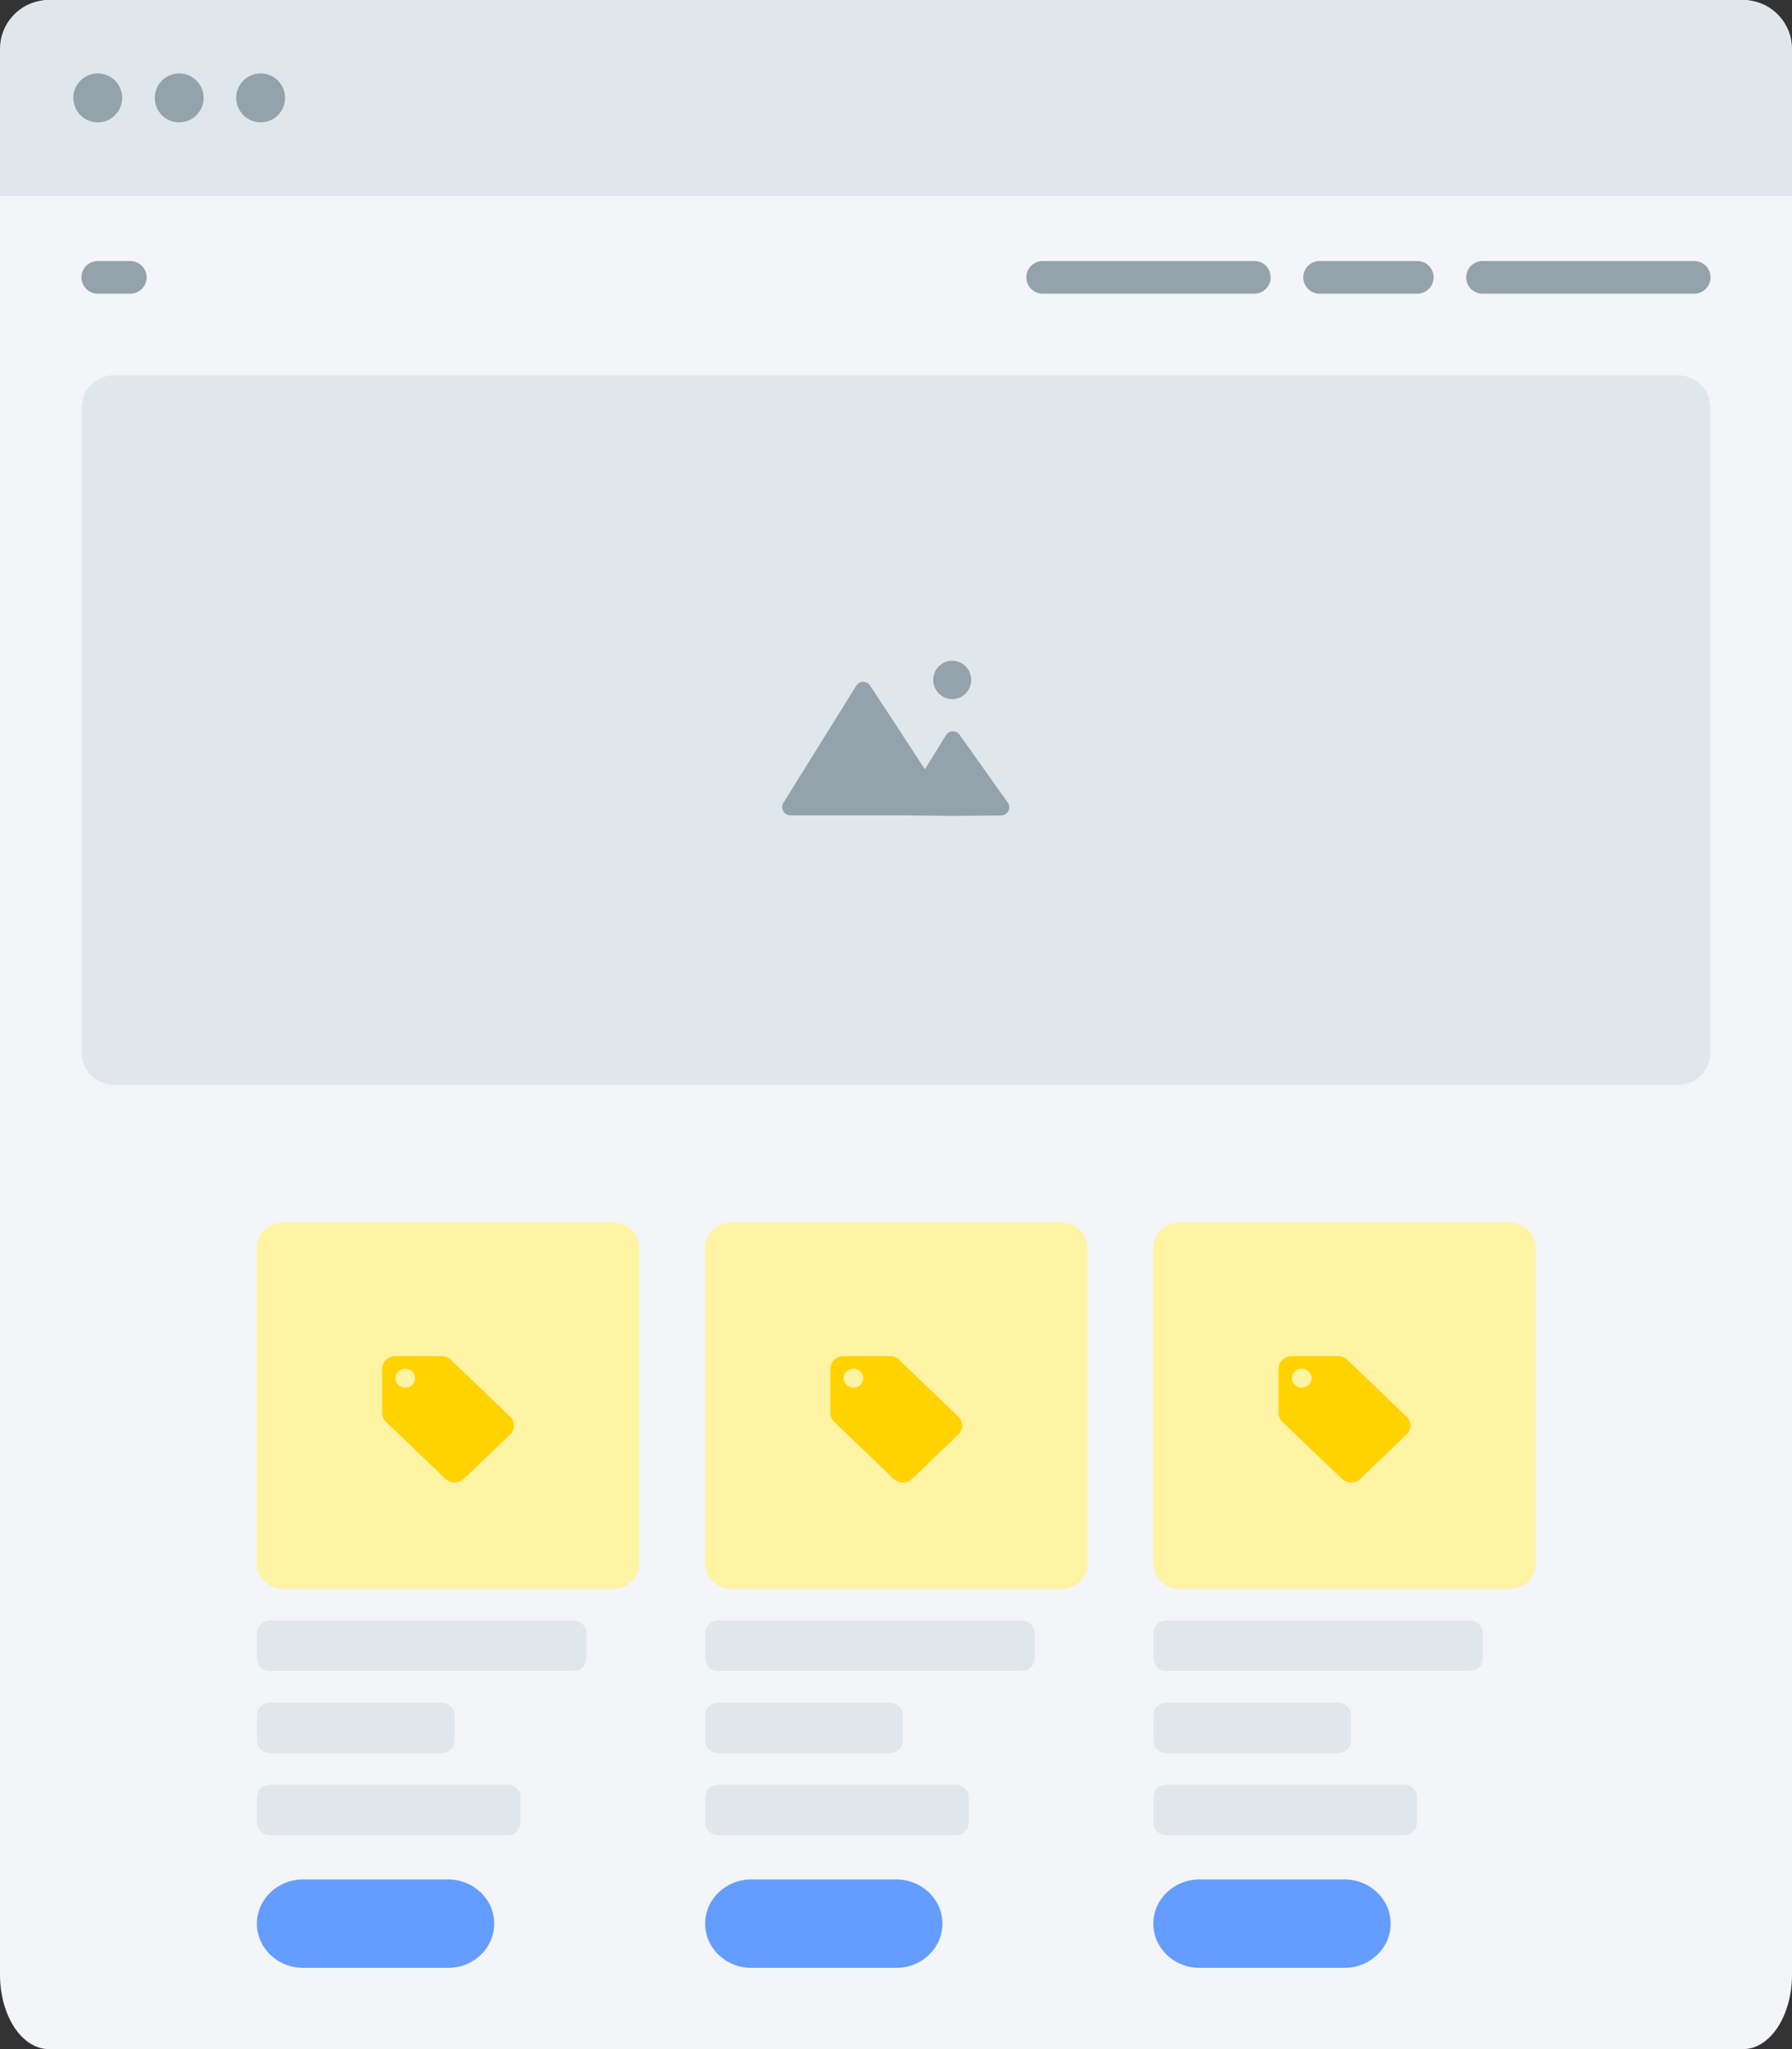 <svg width="357" height="408" viewBox="0 0 357 408" fill="none" xmlns="http://www.w3.org/2000/svg">
<rect x="0" y="0" width="357" height="408" fill="#333333" stroke="none"/>
<path d="M347.264 0H9.736C4.359 0 0 6.642 0 14.836V393.164C0 401.358 4.359 408 9.736 408H347.264C352.641 408 357 401.358 357 393.164V14.836C357 6.642 352.641 0 347.264 0Z" fill="#F3F5F8"/>
<path d="M0 9.745C0 4.363 4.359 0 9.736 0H347.264C352.641 0 357 4.363 357 9.745V38.982H0V9.745Z" fill="#E0E7EC"/>
<path fill-rule="evenodd" clip-rule="evenodd" d="M19.473 24.364C22.161 24.364 24.341 22.182 24.341 19.491C24.341 16.8 22.161 14.618 19.473 14.618C16.784 14.618 14.605 16.8 14.605 19.491C14.605 22.182 16.784 24.364 19.473 24.364ZM35.7 24.364C38.389 24.364 40.568 22.182 40.568 19.491C40.568 16.8 38.389 14.618 35.7 14.618C33.011 14.618 30.832 16.8 30.832 19.491C30.832 22.182 33.011 24.364 35.7 24.364ZM56.795 19.491C56.795 22.182 54.616 24.364 51.927 24.364C49.239 24.364 47.059 22.182 47.059 19.491C47.059 16.8 49.239 14.618 51.927 14.618C54.616 14.618 56.795 16.8 56.795 19.491Z" fill="#94A2AB"/>
<path d="M334.282 74.715H22.718C19.133 74.715 16.227 77.624 16.227 81.212V209.527C16.227 213.115 19.133 216.024 22.718 216.024H334.282C337.867 216.024 340.773 213.115 340.773 209.527V81.212C340.773 77.624 337.867 74.715 334.282 74.715Z" fill="#E0E7EC"/>
<path fill-rule="evenodd" clip-rule="evenodd" d="M189.698 139.205C191.788 139.205 193.483 137.494 193.483 135.384C193.483 133.274 191.788 131.564 189.698 131.564C187.608 131.564 185.914 133.274 185.914 135.384C185.914 137.494 187.608 139.205 189.698 139.205ZM179.224 162.341H157.444C156.17 162.341 155.393 160.94 156.066 159.858L170.591 136.515C171.216 135.511 172.665 135.485 173.317 136.472C175.587 139.92 180.248 147.005 184.256 153.179L188.464 146.377C189.074 145.39 190.492 145.345 191.165 146.291L200.761 159.8C201.52 160.869 200.769 162.352 199.457 162.365L190.159 162.457L179.224 162.341Z" fill="#94A2AB"/>
<path fill-rule="evenodd" clip-rule="evenodd" d="M89.25 229.018C87.457 229.018 86.004 230.472 86.004 232.267V238.764C86.004 240.558 87.457 242.012 89.25 242.012H180.123C181.916 242.012 183.368 240.558 183.368 238.764V232.267C183.368 230.472 181.916 229.018 180.123 229.018H89.25ZM193.105 229.018C191.311 229.018 189.859 230.472 189.859 232.267V238.764C189.859 240.558 191.311 242.012 193.105 242.012H251.523C253.316 242.012 254.768 240.558 254.768 238.764V232.267C254.768 230.472 253.316 229.018 251.523 229.018H193.105Z" fill="#E0E7EC"/>
<path fill-rule="evenodd" clip-rule="evenodd" d="M19.473 51.976C17.68 51.976 16.227 53.43 16.227 55.224C16.227 57.018 17.68 58.473 19.473 58.473H25.964C27.756 58.473 29.209 57.018 29.209 55.224C29.209 53.43 27.756 51.976 25.964 51.976H19.473ZM295.336 51.976C293.543 51.976 292.091 53.43 292.091 55.224C292.091 57.018 293.543 58.473 295.336 58.473H337.527C339.32 58.473 340.773 57.018 340.773 55.224C340.773 53.43 339.32 51.976 337.527 51.976H295.336ZM204.464 55.224C204.464 53.43 205.916 51.976 207.709 51.976H249.9C251.693 51.976 253.145 53.43 253.145 55.224C253.145 57.018 251.693 58.473 249.9 58.473H207.709C205.916 58.473 204.464 57.018 204.464 55.224ZM262.882 51.976C261.089 51.976 259.636 53.43 259.636 55.224C259.636 57.018 261.089 58.473 262.882 58.473H282.355C284.148 58.473 285.6 57.018 285.6 55.224C285.6 53.43 284.148 51.976 282.355 51.976H262.882Z" fill="#94A2AB"/>
<path d="M315.118 228H41.882C37.529 228 34 230.93 34 234.545V401.455C34 405.07 37.529 408 41.882 408H315.118C319.471 408 323 405.07 323 401.455V234.545C323 230.93 319.471 228 315.118 228Z" fill="#F3F5F8"/>
<path d="M122.093 243.421H56.437C53.536 243.421 51.184 245.674 51.184 248.452V311.335C51.184 314.114 53.536 316.366 56.437 316.366H122.093C124.994 316.366 127.345 314.114 127.345 311.335V248.452C127.345 245.674 124.994 243.421 122.093 243.421Z" fill="#FFF3A4"/>
<path fill-rule="evenodd" clip-rule="evenodd" d="M101.621 282.06L89.803 270.741C89.33 270.289 88.674 270.012 87.952 270.012H78.76C77.315 270.012 76.133 271.144 76.133 272.527V281.331C76.133 282.023 76.422 282.651 76.908 283.117L88.726 294.436C89.199 294.889 89.856 295.165 90.578 295.165C91.3 295.165 91.957 294.889 92.429 294.423L101.621 285.62C102.107 285.167 102.396 284.538 102.396 283.846C102.396 283.155 102.094 282.513 101.621 282.06ZM80.729 276.3C79.639 276.3 78.76 275.458 78.76 274.414C78.76 273.37 79.639 272.527 80.729 272.527C81.819 272.527 82.699 273.37 82.699 274.414C82.699 275.458 81.819 276.3 80.729 276.3Z" fill="#FFD200"/>
<path d="M211.385 243.421H145.729C142.828 243.421 140.476 245.674 140.476 248.452V311.335C140.476 314.114 142.828 316.366 145.729 316.366H211.385C214.286 316.366 216.637 314.114 216.637 311.335V248.452C216.637 245.674 214.286 243.421 211.385 243.421Z" fill="#FFF3A4"/>
<path fill-rule="evenodd" clip-rule="evenodd" d="M190.913 282.06L179.095 270.741C178.622 270.289 177.966 270.012 177.244 270.012H168.052C166.607 270.012 165.426 271.144 165.426 272.527V281.331C165.426 282.023 165.715 282.651 166.2 283.117L178.018 294.436C178.491 294.889 179.148 295.165 179.87 295.165C180.592 295.165 181.249 294.889 181.721 294.423L190.913 285.62C191.399 285.167 191.688 284.538 191.688 283.846C191.688 283.155 191.386 282.513 190.913 282.06ZM170.022 276.3C168.932 276.3 168.052 275.458 168.052 274.414C168.052 273.37 168.932 272.527 170.022 272.527C171.111 272.527 171.991 273.37 171.991 274.414C171.991 275.458 171.111 276.3 170.022 276.3Z" fill="#FFD200"/>
<path d="M300.677 243.421H235.021C232.12 243.421 229.769 245.674 229.769 248.452V311.335C229.769 314.114 232.12 316.366 235.021 316.366H300.677C303.578 316.366 305.929 314.114 305.929 311.335V248.452C305.929 245.674 303.578 243.421 300.677 243.421Z" fill="#FFF3A4"/>
<path fill-rule="evenodd" clip-rule="evenodd" d="M280.205 282.06L268.387 270.741C267.915 270.289 267.258 270.012 266.536 270.012H257.344C255.9 270.012 254.718 271.144 254.718 272.527V281.331C254.718 282.023 255.007 282.651 255.493 283.117L267.311 294.436C267.783 294.889 268.44 295.165 269.162 295.165C269.884 295.165 270.541 294.889 271.014 294.423L280.205 285.62C280.691 285.167 280.98 284.538 280.98 283.846C280.98 283.155 280.678 282.513 280.205 282.06ZM259.314 276.3C258.224 276.3 257.344 275.458 257.344 274.414C257.344 273.37 258.224 272.527 259.314 272.527C260.404 272.527 261.283 273.37 261.283 274.414C261.283 275.458 260.404 276.3 259.314 276.3Z" fill="#FFD200"/>
<path fill-rule="evenodd" clip-rule="evenodd" d="M51.184 325.17C51.184 323.78 52.36 322.654 53.81 322.654H114.214C115.664 322.654 116.84 323.78 116.84 325.17V330.2C116.84 331.59 115.664 332.716 114.214 332.716H53.81C52.36 332.716 51.184 331.59 51.184 330.2V325.17ZM51.184 341.519C51.184 340.13 52.36 339.004 53.81 339.004H87.952C89.402 339.004 90.578 340.13 90.578 341.519V346.55C90.578 347.94 89.402 349.065 87.952 349.065H53.81C52.36 349.065 51.184 347.94 51.184 346.55V341.519ZM53.81 355.354C52.36 355.354 51.184 356.479 51.184 357.869V362.9C51.184 364.289 52.36 365.415 53.81 365.415H101.083C102.533 365.415 103.709 364.289 103.709 362.9V357.869C103.709 356.479 102.533 355.354 101.083 355.354H53.81Z" fill="#E0E7EC"/>
<path d="M89.265 374.219H60.376C55.3 374.219 51.184 378.16 51.184 383.022C51.184 387.885 55.3 391.826 60.376 391.826H89.265C94.341 391.826 98.457 387.885 98.457 383.022C98.457 378.16 94.341 374.219 89.265 374.219Z" fill="#649DFF"/>
<path fill-rule="evenodd" clip-rule="evenodd" d="M140.476 325.17C140.476 323.78 141.652 322.654 143.103 322.654H203.506C204.957 322.654 206.132 323.78 206.132 325.17V330.2C206.132 331.59 204.957 332.716 203.506 332.716H143.103C141.652 332.716 140.476 331.59 140.476 330.2V325.17ZM140.476 341.519C140.476 340.13 141.652 339.004 143.103 339.004H177.244C178.695 339.004 179.87 340.13 179.87 341.519V346.55C179.87 347.94 178.695 349.065 177.244 349.065H143.103C141.652 349.065 140.476 347.94 140.476 346.55V341.519ZM143.103 355.354C141.652 355.354 140.476 356.479 140.476 357.869V362.9C140.476 364.289 141.652 365.415 143.103 365.415H190.375C191.826 365.415 193.001 364.289 193.001 362.9V357.869C193.001 356.479 191.826 355.354 190.375 355.354H143.103Z" fill="#E0E7EC"/>
<path d="M178.557 374.219H149.668C144.592 374.219 140.476 378.16 140.476 383.022C140.476 387.885 144.592 391.826 149.668 391.826H178.557C183.633 391.826 187.749 387.885 187.749 383.022C187.749 378.16 183.633 374.219 178.557 374.219Z" fill="#649DFF"/>
<path fill-rule="evenodd" clip-rule="evenodd" d="M229.769 325.17C229.769 323.78 230.944 322.654 232.395 322.654H292.798C294.249 322.654 295.424 323.78 295.424 325.17V330.2C295.424 331.59 294.249 332.716 292.798 332.716H232.395C230.944 332.716 229.769 331.59 229.769 330.2V325.17ZM229.769 341.519C229.769 340.13 230.944 339.004 232.395 339.004H266.536C267.987 339.004 269.162 340.13 269.162 341.519V346.55C269.162 347.94 267.987 349.065 266.536 349.065H232.395C230.944 349.065 229.769 347.94 229.769 346.55V341.519ZM232.395 355.354C230.944 355.354 229.769 356.479 229.769 357.869V362.9C229.769 364.289 230.944 365.415 232.395 365.415H279.667C281.118 365.415 282.293 364.289 282.293 362.9V357.869C282.293 356.479 281.118 355.354 279.667 355.354H232.395Z" fill="#E0E7EC"/>
<path d="M267.849 374.219H238.96C233.884 374.219 229.769 378.16 229.769 383.022C229.769 387.885 233.884 391.826 238.96 391.826H267.849C272.925 391.826 277.041 387.885 277.041 383.022C277.041 378.16 272.925 374.219 267.849 374.219Z" fill="#649DFF"/>
</svg>
